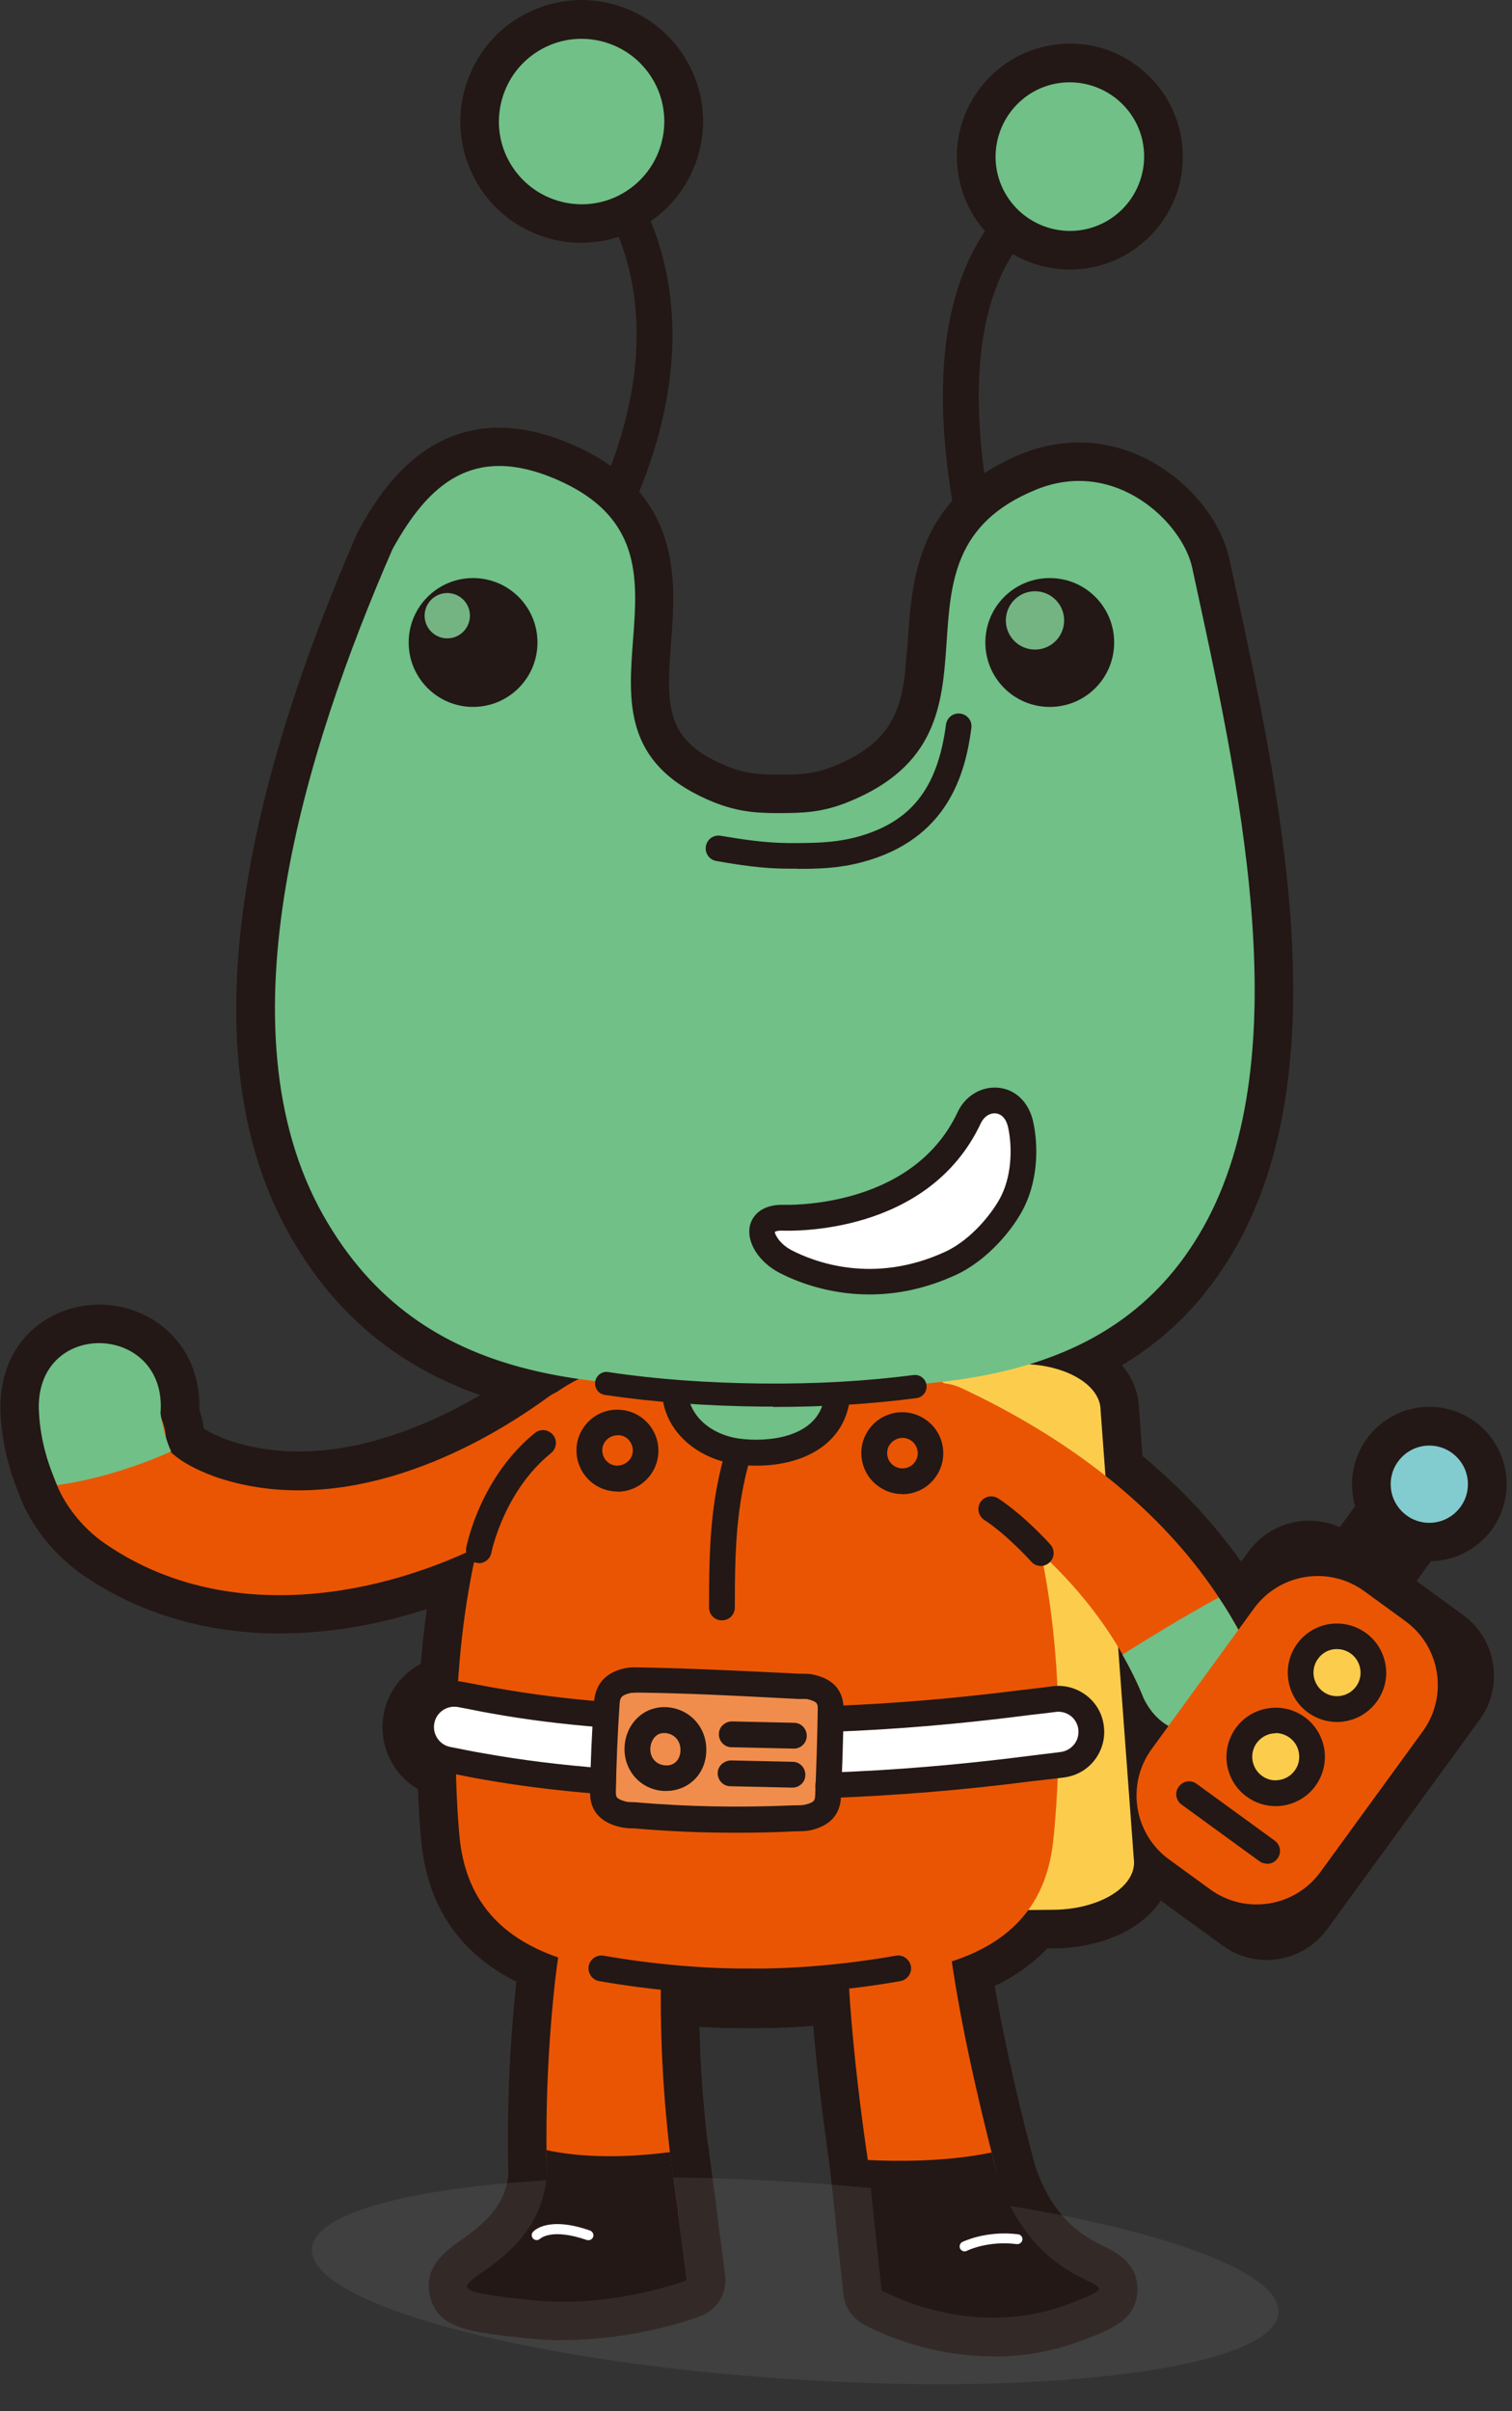 <svg width="202" height="322" viewBox="0 0 202 322" fill="none" xmlns="http://www.w3.org/2000/svg">
<rect x="0" y="0" width="202" height="322" fill="#333333" stroke="none"/>
<path d="M74.963 260.813C65.99 260.813 59.202 255.998 59.123 249.577C59.123 249.235 59.149 248.893 59.202 248.577L70.595 188.478C70.753 186.215 71.99 182.637 77.568 179.979C80.699 178.48 84.62 177.611 88.304 177.585L136.088 177.032C136.088 177.032 136.246 177.032 136.325 177.032C140.035 177.032 143.588 177.901 146.35 179.453C149.955 181.479 152.06 184.61 152.166 188.084L156.639 248.341C156.639 248.341 156.639 248.551 156.639 248.683C156.665 252.209 154.613 255.471 150.981 257.603C148.192 259.261 144.561 260.181 140.772 260.208L75.147 260.839C75.147 260.839 74.989 260.839 74.91 260.839L74.963 260.813ZM69.595 249.156C70.332 249.683 72.174 250.525 74.963 250.525C75.016 250.525 75.042 250.525 75.095 250.525L140.719 249.893C143.798 249.867 145.719 248.867 146.324 248.314L141.93 188.82C141.377 188.321 139.456 187.294 136.351 187.294C136.299 187.294 136.273 187.294 136.22 187.294L88.435 187.847C84.909 187.873 81.831 189.136 80.805 189.952C80.805 189.952 80.805 189.978 80.805 190.005L69.595 249.13V249.156Z" fill="#231815"/>
<path d="M81.91 310.281C80.042 310.281 78.147 309.913 76.411 309.176C71.832 307.229 68.859 303.045 68.228 297.704C68.228 297.598 68.228 297.519 68.228 297.414C67.57 286.626 67.806 276.206 68.885 265.602C69.227 262.339 69.727 258.813 70.438 254.892C71.596 248.498 77.753 244.209 84.147 245.393C90.146 246.472 94.383 252.051 93.777 258.129C92.935 269.075 93.567 281.205 95.646 294.178C95.646 294.23 95.646 294.283 95.646 294.336C96.33 299.677 94.435 304.44 90.488 307.44C88.015 309.308 84.963 310.281 81.884 310.281H81.91ZM78.49 296.625C78.7 298.204 79.358 299.23 80.463 299.704C81.673 300.23 83.252 300.019 84.278 299.23C85.252 298.493 85.647 297.309 85.463 295.704C83.278 281.942 82.621 268.996 83.515 257.261C83.515 257.208 83.515 257.155 83.515 257.129C83.594 256.366 83.068 255.655 82.305 255.498C81.779 255.419 81.41 255.577 81.174 255.734C80.937 255.892 80.647 256.182 80.542 256.708C79.884 260.392 79.41 263.628 79.095 266.628C78.069 276.627 77.858 286.415 78.463 296.599L78.49 296.625Z" fill="#231815"/>
<path d="M37.494 218.159C27.679 218.159 18.549 215.528 10.997 210.292C4.945 206.108 -0.45 197.688 1.998 189.162C1.998 189.11 1.998 189.083 2.024 189.031C4.524 181.084 11.865 178.611 17.838 180.242C22.469 181.531 26.521 185.347 27.232 190.794C27.89 191.215 28.942 191.767 30.521 192.346C46.545 197.767 63.675 187.136 70.306 182.295C70.359 182.268 70.385 182.242 70.438 182.216C75.516 178.742 81.884 179.716 85.594 184.558C89.304 189.399 88.594 195.819 83.91 199.819C83.884 199.845 83.831 199.872 83.805 199.924C78.279 204.371 72.49 208.108 66.543 211.002C56.781 215.765 46.835 218.133 37.494 218.133V218.159ZM11.891 192.057C10.997 195.399 13.707 199.635 16.864 201.845C28.495 209.923 45.361 209.897 61.991 201.793C67.201 199.24 72.332 195.925 77.253 191.978C77.621 191.662 77.805 191.399 77.411 190.846C76.99 190.294 76.648 190.452 76.305 190.688C59.544 202.898 41.625 207.055 27.127 202.082C27.074 202.082 27.047 202.056 26.995 202.029C25.179 201.345 23.601 200.635 22.232 199.819C21.653 199.872 21.048 199.819 20.469 199.635C17.943 198.924 16.417 196.425 16.812 193.899C16.628 193.109 16.628 192.267 16.812 191.478C16.443 190.688 15.68 190.346 15.128 190.188C14.233 189.952 12.628 189.873 11.918 192.057H11.891Z" fill="#231815"/>
<path d="M126.143 311.754C124.801 311.754 123.459 311.57 122.196 311.175C117.433 309.754 114.012 305.939 112.776 300.729C112.776 300.65 112.749 300.571 112.723 300.492C111.434 293.572 110.407 286.704 109.486 278.863C108.487 270.127 108.013 263.286 107.96 256.602C107.908 250.103 113.17 244.761 119.67 244.708H119.775C125.827 244.708 130.984 249.419 131.51 255.444C132.642 266.048 135.194 277.1 137.036 284.468C137.957 288.099 138.825 291.335 139.615 294.098C139.615 294.177 139.667 294.256 139.667 294.335C140.904 299.545 139.562 304.492 135.957 307.886C133.326 310.386 129.747 311.728 126.143 311.728V311.754ZM122.827 298.492C123.222 300.018 123.985 300.992 125.143 301.334C126.406 301.703 127.932 301.334 128.879 300.44C129.747 299.624 130.011 298.413 129.668 296.861C128.853 293.993 127.958 290.677 127.037 286.967C125.116 279.284 122.459 267.759 121.248 256.444C121.169 255.602 120.512 254.997 119.748 254.997C118.906 254.997 118.249 255.681 118.249 256.497C118.301 262.786 118.749 269.311 119.696 277.652C120.591 285.204 121.59 291.809 122.827 298.466V298.492Z" fill="#231815"/>
<path d="M159.771 236.604C154.613 236.604 150.272 233.289 148.193 229.079C148.14 228.974 148.088 228.842 148.035 228.737C143.562 217.712 134.3 208.186 120.485 200.424C115.065 197.319 113.197 191.135 115.959 185.689C118.722 180.242 124.853 178.111 130.484 180.637C147.272 188.478 159.797 198.845 167.77 211.502C169.085 213.528 170.27 215.712 171.269 217.58C171.296 217.633 171.348 217.712 171.375 217.764C174.138 223.5 173.032 231.552 165.533 235.21C163.56 236.183 161.612 236.604 159.771 236.604ZM157.508 224.658C158.56 226.632 159.981 226.474 161.034 225.948C161.902 225.527 163.165 224.5 162.165 222.316C161.27 220.659 160.244 218.738 159.139 217.027C152.192 206.029 141.141 196.951 126.248 189.978C125.853 189.793 125.485 189.688 125.169 190.32C124.853 190.951 125.143 191.162 125.59 191.425C141.378 200.266 152.114 211.449 157.508 224.632V224.658Z" fill="#231815"/>
<path d="M102.513 270.075C101.934 270.075 101.356 270.075 100.803 270.075H100.671C93.251 270.075 83.963 269.022 76.358 267.312C76.305 267.312 76.279 267.312 76.227 267.286C64.017 264.207 57.281 256.944 56.255 245.709C55.965 242.604 55.781 238.289 55.781 235.605C55.676 225.079 56.518 216.028 58.386 207.134C59.57 201.529 61.202 196.503 62.228 193.925C65.754 185.057 71.569 179.979 81.673 176.979C84.41 176.163 88.778 175.269 91.804 175.085L93.067 175.006C96.014 174.848 98.803 174.69 101.724 174.716C104.618 174.716 107.408 174.953 110.381 175.19L111.644 175.295C114.696 175.532 119.038 176.506 121.748 177.374C131.8 180.558 137.51 185.741 140.878 194.688C141.851 197.293 143.377 202.345 144.456 207.976C146.167 216.922 146.824 225.974 146.535 236.499C146.456 239.183 146.193 243.499 145.851 246.577C144.588 257.813 137.746 264.944 125.458 267.785C125.406 267.785 125.379 267.785 125.327 267.812C118.222 269.259 109.67 270.127 102.54 270.127L102.513 270.075ZM100.856 259.76C100.856 259.76 100.935 259.76 100.961 259.76C107.671 259.892 116.17 259.102 123.169 257.681C131.116 255.813 134.826 252.155 135.589 245.393C135.852 242.972 136.115 238.999 136.194 236.157C136.457 226.421 135.878 218.054 134.299 209.87C133.405 205.187 132.089 200.661 131.194 198.266C128.932 192.241 125.748 189.425 118.617 187.162C116.538 186.504 112.986 185.689 110.854 185.531L109.565 185.426C106.776 185.215 104.145 185.005 101.592 185.005C99.014 184.978 96.409 185.136 93.62 185.294L92.33 185.373C90.225 185.478 86.647 186.241 84.541 186.847C77.358 188.978 74.121 191.714 71.753 197.714C70.806 200.108 69.412 204.608 68.438 209.265C66.728 217.422 65.965 225.764 66.043 235.526C66.043 238.341 66.254 242.314 66.491 244.762C67.122 251.524 70.754 255.287 78.674 257.287C85.568 258.839 93.988 259.786 100.671 259.786C100.724 259.786 100.803 259.786 100.856 259.786V259.76Z" fill="#231815"/>
<path d="M101.882 243.815H101.04C89.094 243.683 76.227 243.262 63.386 240.947C62.728 240.815 61.886 240.657 61.018 240.499L60.65 240.42C60.044 240.315 59.465 240.184 58.965 240.105C53.755 239.157 50.308 234.158 51.256 228.948C52.203 223.764 57.203 220.317 62.386 221.238C63.044 221.343 63.781 221.501 64.544 221.659C65.412 221.817 66.175 221.975 66.78 222.08C78.227 224.159 90.12 224.527 101.224 224.633C101.645 224.633 102.04 224.633 102.487 224.633C113.591 224.527 124.459 223.791 135.668 222.343C136.194 222.264 136.826 222.212 137.51 222.133C138.352 222.028 139.246 221.922 139.957 221.843C142.483 221.475 145.009 222.107 147.061 223.659C149.114 225.185 150.456 227.448 150.798 229.974C151.166 232.5 150.508 235.026 148.982 237.079C147.456 239.131 145.219 240.447 142.667 240.815C141.825 240.947 140.72 241.052 139.694 241.183C139.115 241.262 138.536 241.315 138.089 241.368C126.116 242.894 114.539 243.71 102.645 243.815H101.829H101.882Z" fill="#231815"/>
<path d="M95.882 233.604C95.882 233.604 95.724 233.604 95.645 233.604C92.882 233.499 90.698 231.236 90.698 228.447C90.698 225.658 93.014 223.29 95.856 223.29C95.935 223.29 96.014 223.29 96.066 223.29C98.829 223.395 101.013 225.658 101.013 228.447C101.013 231.236 98.698 233.604 95.856 233.604H95.882Z" fill="#231815"/>
<path d="M98.355 248.183C93.645 248.183 89.067 247.972 84.488 247.578H84.173C83.357 247.499 82.594 247.446 81.831 247.262C75.91 245.683 75.358 241.131 75.384 239.236C75.437 235.605 75.621 231.053 75.91 227.106C76.042 225.185 76.989 220.607 82.936 219.37C83.804 219.186 84.646 219.186 85.488 219.212H85.699C91.988 219.317 98.303 219.633 104.381 219.949L107.197 220.081C107.828 220.081 108.67 220.081 109.538 220.317C115.538 221.791 116.143 226.448 116.143 228.369C116.09 232.316 115.932 236.921 115.801 240.105C115.722 241.999 114.906 246.525 108.96 247.788C108.196 247.946 107.46 247.972 106.618 247.999H106.302C103.618 248.13 100.987 248.183 98.382 248.183H98.355ZM85.725 237.368C92.172 237.921 98.671 238.026 105.539 237.737C105.618 235.5 105.723 232.869 105.749 230.343L103.802 230.237C97.724 229.922 91.961 229.632 86.041 229.527C85.883 232.106 85.751 234.868 85.699 237.342L85.725 237.368Z" fill="#231815"/>
<path d="M101.855 236.789C100.092 236.789 98.329 236.789 96.566 236.736C94.988 236.684 93.514 236.026 92.409 234.895C91.33 233.737 90.751 232.237 90.778 230.658C90.856 227.527 93.409 224.974 96.593 224.896C96.698 224.896 96.777 224.896 96.882 224.896C99.592 224.974 102.434 224.948 104.96 224.948H107.197C110.486 224.948 113.144 227.579 113.144 230.842C113.144 232.421 112.538 233.921 111.407 235.052C110.302 236.184 108.802 236.789 107.223 236.815H104.987C103.934 236.815 102.882 236.815 101.829 236.815L101.855 236.789Z" fill="#231815"/>
<path d="M101.514 240.156C99.803 240.156 98.145 240.156 96.488 240.156C94.909 240.156 93.436 239.498 92.33 238.367C91.225 237.236 90.62 235.736 90.62 234.157C90.646 230.92 93.304 228.289 96.54 228.289C96.593 228.289 96.646 228.289 96.698 228.289C99.593 228.315 102.592 228.315 107.013 228.289C110.302 228.289 112.96 230.947 112.986 234.183C112.986 237.446 110.355 240.13 107.092 240.156C105.092 240.156 103.25 240.156 101.487 240.156H101.514Z" fill="#231815"/>
<path d="M102.961 243.472C100.751 243.472 98.567 243.472 96.356 243.446C94.778 243.446 93.278 242.788 92.172 241.656C91.067 240.525 90.462 239.025 90.489 237.446C90.515 234.157 93.251 231.552 96.567 231.578C100.014 231.605 103.435 231.605 106.882 231.578C110.171 231.578 112.828 234.236 112.828 237.499C112.828 240.762 110.197 243.419 106.934 243.446H102.961V243.472Z" fill="#231815"/>
<path d="M88.488 243.787C88.33 243.787 88.172 243.787 88.014 243.787C82.41 243.551 78.147 238.92 78.331 233.262C78.437 230.394 79.673 227.71 81.726 225.868C83.725 224.079 86.331 223.211 89.041 223.447C94.487 223.895 98.619 228.605 98.408 234.131C98.303 236.893 97.171 239.419 95.224 241.209C93.409 242.866 91.014 243.787 88.488 243.787Z" fill="#231815"/>
<path d="M101.092 199.187C100.066 199.187 99.013 199.108 97.935 198.977C93.383 198.371 89.304 195.924 87.015 192.372C84.989 189.214 84.489 185.452 85.62 181.768C88.199 173.348 96.935 170.532 104.224 172.137C108.986 173.19 112.959 175.769 115.17 179.242C116.959 182.084 117.485 185.346 116.722 188.688C115.222 195.135 108.986 199.161 101.092 199.161V199.187ZM100.145 182.005C98.461 182.005 96.198 182.452 95.488 184.768C95.251 185.557 95.303 186.188 95.698 186.767C96.33 187.767 97.751 188.53 99.277 188.714C102.04 189.083 106.171 188.557 106.697 186.32C106.855 185.662 106.776 185.215 106.486 184.715C105.776 183.61 104.039 182.61 102.066 182.163C101.987 182.163 101.198 181.978 100.198 181.978L100.145 182.005Z" fill="#231815"/>
<path d="M101.066 200.293C99.987 200.293 98.882 200.214 97.776 200.083C92.882 199.451 88.514 196.794 86.067 192.978C83.857 189.558 83.331 185.453 84.567 181.453C87.356 172.402 96.698 169.376 104.46 171.06C109.512 172.165 113.748 174.928 116.117 178.664C118.037 181.716 118.643 185.374 117.801 188.952C116.169 195.952 109.749 200.293 101.092 200.293H101.066ZM100.197 183.111C98.803 183.111 97.066 183.453 96.54 185.111C96.329 185.769 96.513 186.032 96.619 186.19C97.013 186.795 98.013 187.479 99.408 187.663C101.776 187.979 105.276 187.532 105.591 186.111C105.697 185.663 105.591 185.505 105.512 185.348C105.091 184.663 103.723 183.716 101.776 183.295C101.25 183.19 100.723 183.111 100.171 183.111H100.197Z" fill="#231815"/>
<path d="M96.435 219.843C93.593 219.843 91.278 217.528 91.278 214.686C91.278 206.503 91.462 200.108 93.698 192.504C94.514 189.767 97.356 188.215 100.093 189.031C102.829 189.846 104.382 192.688 103.566 195.425C101.698 201.74 101.566 207.16 101.566 214.686C101.566 217.528 99.251 219.843 96.409 219.843H96.435Z" fill="#231815"/>
<path d="M96.435 220.949C92.988 220.949 90.173 218.133 90.173 214.686C90.173 206.661 90.357 199.925 92.646 192.189C93.12 190.584 94.199 189.242 95.672 188.452C97.146 187.663 98.856 187.479 100.461 187.979C102.014 188.426 103.356 189.505 104.145 190.978C104.934 192.452 105.119 194.136 104.645 195.741C102.829 201.898 102.698 207.24 102.698 214.686C102.698 218.133 99.882 220.949 96.435 220.949Z" fill="#231815"/>
<path d="M108.223 190.504C106.513 190.504 104.803 190.504 103.145 190.504H102.119H99.882C78.963 190.399 52.94 190.267 38.625 164.796C26.785 143.746 29.837 112.302 47.677 71.306C47.73 71.148 47.809 71.016 47.888 70.885C50.519 66.148 58.465 51.729 76.174 59.255C91.199 65.649 90.304 77.358 89.646 85.91C88.989 94.514 89.015 98.777 96.567 102.092C99.198 103.25 100.987 103.434 103.803 103.46C106.829 103.46 108.697 103.408 111.381 102.329C120.38 98.698 120.748 93.383 121.301 85.305C121.854 77.279 122.59 66.28 136.457 60.623C142.088 58.334 148.114 58.623 153.455 61.438C158.902 64.307 163.139 69.517 164.244 74.7L164.77 77.095C171.059 106.065 178.874 142.114 165.191 166.427C152.534 188.899 128.721 190.478 108.197 190.478L108.223 190.504ZM102.171 180.163H103.198C123.985 180.294 145.509 180.452 156.245 161.375C168.007 140.483 160.35 105.092 154.745 79.279L154.219 76.884C153.877 75.279 151.929 72.253 148.693 70.543C146.009 69.122 143.22 68.99 140.378 70.148C132.826 73.227 132.168 77.7 131.616 85.989C131.037 94.356 130.274 105.802 115.275 111.854C111.065 113.565 107.829 113.723 104.092 113.723H103.829C99.935 113.723 96.698 113.354 92.488 111.512C77.885 105.118 78.779 93.54 79.411 85.094C80.069 76.384 80.042 72.043 72.175 68.701C65.307 65.78 61.597 67.464 57.045 75.621C40.651 113.38 37.468 141.667 47.624 159.718C59.018 179.952 79.805 180.058 99.935 180.163H102.171Z" fill="#231815"/>
<path d="M105.855 118.67H104.618C100.881 118.67 97.461 118.117 94.277 117.591C90.856 117.012 88.567 113.775 89.146 110.355C89.435 108.697 90.33 107.25 91.698 106.276C93.066 105.303 94.724 104.934 96.382 105.224C99.013 105.671 101.855 106.118 104.644 106.118H104.855C107.486 106.118 109.986 106.145 112.459 105.487C119.379 103.645 120.248 99.619 121.09 87.594C121.221 85.936 122.011 84.357 123.274 83.278C124.537 82.2 126.195 81.673 127.852 81.805C129.457 81.91 130.983 82.673 132.062 83.936C133.167 85.199 133.694 86.804 133.562 88.489C132.773 99.54 131.773 113.302 115.643 117.591C112.012 118.564 108.802 118.643 105.855 118.643V118.67ZM94.619 115.38C94.619 115.38 94.619 115.38 94.645 115.38C94.645 115.38 94.645 115.38 94.619 115.38Z" fill="#231815"/>
<path d="M63.202 99.566C55.624 99.566 49.44 93.409 49.44 85.804C49.44 78.2 55.598 72.043 63.202 72.043C70.807 72.043 76.964 78.2 76.964 85.804C76.964 93.409 70.807 99.566 63.202 99.566ZM63.202 82.357C61.308 82.357 59.755 83.91 59.755 85.804C59.755 87.699 61.308 89.251 63.202 89.251C65.097 89.251 66.649 87.699 66.649 85.804C66.649 83.91 65.097 82.357 63.202 82.357Z" fill="#231815"/>
<path d="M140.246 99.566C132.668 99.566 126.484 93.409 126.484 85.804C126.484 78.2 132.642 72.043 140.246 72.043C147.851 72.043 154.008 78.2 154.008 85.804C154.008 93.409 147.851 99.566 140.246 99.566ZM140.246 82.357C138.352 82.357 136.799 83.91 136.799 85.804C136.799 87.699 138.352 89.251 140.246 89.251C142.141 89.251 143.693 87.699 143.693 85.804C143.693 83.91 142.141 82.357 140.246 82.357Z" fill="#231815"/>
<path d="M116.143 176.322C109.855 176.322 104.987 174.296 102.592 173.059C98.303 170.822 95.935 166.612 96.856 162.823C97.487 160.244 99.803 157.482 104.408 157.482C104.513 157.482 104.592 157.482 104.671 157.482C105.355 157.482 119.643 158.008 124.8 147.088C126.458 143.562 130.063 141.457 133.773 141.878C137.483 142.273 140.43 145.062 141.325 148.983C142.141 152.535 142.193 157.955 139.93 162.613C138.588 165.376 134.826 170.743 129.142 173.375C124.432 175.559 120.011 176.322 116.117 176.322H116.143ZM131.326 156.14C127.247 161.56 121.722 164.455 116.722 166.007C119.169 165.928 121.88 165.349 124.827 164.007C127.458 162.797 129.879 159.771 130.668 158.113C130.958 157.508 131.168 156.824 131.3 156.14H131.326Z" fill="#231815"/>
<path d="M103.25 193.004C102.671 193.004 102.118 193.004 101.539 193.004C93.882 192.925 86.646 192.372 80.015 191.373C78.252 191.109 76.674 190.162 75.621 188.715C74.569 187.268 74.121 185.505 74.384 183.742C74.647 181.952 75.595 180.4 77.042 179.347C78.489 178.295 80.252 177.848 82.015 178.137C88.014 179.032 94.619 179.532 101.645 179.611C108.67 179.69 115.275 179.321 121.3 178.506C124.984 178.032 128.352 180.637 128.826 184.268C129.063 186.031 128.589 187.794 127.51 189.215C126.432 190.636 124.853 191.557 123.063 191.767C116.932 192.583 110.249 192.978 103.25 192.978V193.004Z" fill="#231815"/>
<path d="M120.538 204.082C118.748 204.082 116.985 203.609 115.459 202.688C113.17 201.319 111.512 199.162 110.854 196.557C110.197 193.978 110.565 191.268 111.933 188.979C113.301 186.663 115.459 185.032 118.064 184.374C120.643 183.716 123.353 184.084 125.642 185.453C130.405 188.268 131.984 194.399 129.168 199.162C127.379 202.188 124.064 204.082 120.538 204.082Z" fill="#231815"/>
<path d="M82.489 203.713H82.436C79.726 203.713 77.2 202.634 75.332 200.713C73.463 198.792 72.437 196.292 72.463 193.609C72.516 188.135 77.016 183.688 82.515 183.688C85.225 183.688 87.725 184.794 89.62 186.688C91.514 188.583 92.514 191.109 92.488 193.793C92.488 196.477 91.409 198.976 89.488 200.845C87.594 202.687 85.12 203.713 82.489 203.713ZM82.489 194.003C82.673 194.003 82.778 193.845 82.778 193.714C82.778 193.635 82.752 193.556 82.699 193.503C82.647 193.451 82.568 193.424 82.489 193.424V194.003ZM82.305 193.477C82.252 193.53 82.226 193.609 82.226 193.687C82.226 193.74 82.226 193.819 82.305 193.898C82.305 193.898 82.331 193.924 82.357 193.951V193.477H82.305Z" fill="#231815"/>
<path d="M99.198 270.864C93.146 270.864 85.937 270.207 79.253 269.023C77.595 268.733 76.174 267.812 75.201 266.444C74.227 265.076 73.859 263.418 74.148 261.76C74.727 258.445 77.937 256.156 81.279 256.655C87.647 257.761 94.462 258.366 100.067 258.313C105.803 258.392 112.592 257.787 118.88 256.682C122.275 256.103 125.538 258.392 126.117 261.76C126.722 265.155 124.432 268.417 121.038 269.023C114.407 270.18 107.119 270.864 101.04 270.864H100.146C99.83 270.864 99.488 270.864 99.172 270.864H99.198Z" fill="#231815"/>
<path d="M159.665 236.552C159.376 236.552 159.086 236.552 158.797 236.525C154.192 236.21 150.324 233.473 148.193 229.052C148.14 228.947 148.088 228.842 148.061 228.737C147.377 227.026 146.535 225.316 145.509 223.527C144.141 221.132 144.904 218.106 147.219 216.633C150.561 214.501 155.561 211.423 160.402 208.818C162.77 207.528 165.691 208.291 167.164 210.528L167.375 210.844C167.533 211.054 167.664 211.265 167.796 211.502C169.138 213.58 170.322 215.738 171.296 217.606C171.322 217.659 171.348 217.711 171.375 217.764C173.532 222.185 173.295 226.921 170.743 230.736C168.296 234.368 164.033 236.604 159.692 236.604L159.665 236.552ZM157.508 224.684C158.192 226.026 158.981 226.237 159.507 226.263C160.481 226.342 161.612 225.79 162.165 224.948C162.481 224.5 162.797 223.737 162.139 222.343C161.797 221.685 161.402 220.974 161.007 220.264C159.507 221.132 158.06 222 156.692 222.842C156.981 223.448 157.244 224.079 157.481 224.684H157.508Z" fill="#231815"/>
<path d="M7.654 203.502C5.655 203.502 3.813 202.345 2.971 200.476C1.129 196.398 0.208 192.53 0.05 188.241C-0.029 182.741 2.392 178.268 6.707 175.9C11.023 173.506 16.522 173.716 20.679 176.4C24.679 179.005 26.837 183.373 26.626 188.478C26.863 189.793 27.179 190.872 27.573 191.714C28.126 192.977 28.179 194.398 27.679 195.661C27.179 196.951 26.205 197.977 24.942 198.529C19.416 200.976 13.864 202.608 8.417 203.423C8.154 203.45 7.918 203.476 7.654 203.476V203.502ZM13.233 184.531C12.68 184.531 12.128 184.662 11.68 184.899C11.338 185.083 10.312 185.662 10.338 187.978C10.391 189.478 10.601 190.951 10.996 192.451C12.654 192.056 14.522 191.53 16.575 190.793C16.496 190.399 16.417 190.004 16.364 189.609C16.285 189.188 16.285 188.767 16.311 188.346C16.496 185.978 15.443 185.268 15.075 185.057C14.548 184.715 13.891 184.531 13.233 184.531Z" fill="#231815"/>
<path d="M126.116 311.755C124.774 311.755 123.406 311.571 122.117 311.176C117.38 309.755 113.96 305.94 112.749 300.73C112.749 300.651 112.723 300.572 112.697 300.466C111.986 296.493 111.381 292.809 110.855 289.257C110.618 287.731 111.091 286.178 112.144 285.021C113.197 283.863 114.696 283.231 116.249 283.337C119.459 283.521 125.722 283.626 131.431 282.442C134.142 281.889 136.799 283.547 137.483 286.205C138.246 289.231 138.957 291.836 139.615 294.125C139.615 294.178 139.641 294.257 139.667 294.309C140.93 299.493 139.615 304.44 136.01 307.834C133.352 310.36 129.747 311.728 126.142 311.728L126.116 311.755ZM122.827 298.519C123.195 300.045 123.932 300.966 125.09 301.308C126.353 301.703 127.932 301.308 128.905 300.387C129.774 299.545 130.037 298.414 129.668 296.862C129.353 295.73 129.011 294.546 128.669 293.283C126.327 293.546 124.064 293.678 121.985 293.704C122.248 295.256 122.511 296.835 122.801 298.493L122.827 298.519Z" fill="#231815"/>
<path d="M81.91 310.282C80.016 310.282 78.095 309.914 76.332 309.15C71.779 307.177 68.806 302.993 68.227 297.652C68.227 297.546 68.227 297.467 68.227 297.362C68.043 293.968 67.912 290.547 67.885 287.179C67.885 285.6 68.569 284.127 69.78 283.127C70.99 282.127 72.595 281.759 74.121 282.074C76.884 282.68 81.673 283.206 88.857 282.285C90.225 282.101 91.593 282.495 92.672 283.337C93.751 284.179 94.461 285.416 94.619 286.784C94.935 289.468 95.277 291.889 95.645 294.205C95.645 294.257 95.645 294.31 95.645 294.363C96.329 299.678 94.435 304.44 90.462 307.44C87.988 309.282 84.936 310.256 81.884 310.256L81.91 310.282ZM78.489 296.652C78.7 298.231 79.331 299.23 80.436 299.704C81.647 300.23 83.252 300.046 84.305 299.23C85.278 298.494 85.673 297.362 85.462 295.757C85.331 294.862 85.173 293.941 85.041 292.994C82.673 293.126 80.436 293.126 78.305 292.994C78.358 294.205 78.41 295.415 78.463 296.625L78.489 296.652Z" fill="#231815"/>
<path d="M132.747 314.702C122.932 314.702 115.617 310.571 115.222 310.334C113.801 309.518 112.854 308.045 112.67 306.413L110.828 289.02C110.644 287.284 111.354 285.547 112.723 284.442C114.091 283.337 115.933 283.021 117.59 283.6L125.59 286.336C126.537 285.705 127.747 284.837 128.958 283.705C130.3 282.468 132.22 282.047 133.957 282.574C135.694 283.126 137.036 284.547 137.457 286.336C139.772 296.204 144.824 298.677 147.535 300.019C149.034 300.756 152.113 302.256 151.955 305.966C151.771 309.834 148.561 311.071 144.509 312.597C140.378 314.149 136.378 314.728 132.72 314.728L132.747 314.702ZM122.59 302.414C125.3 303.466 130.142 304.887 135.668 304.203C133.615 302.203 131.563 299.519 129.879 295.809C129.168 296.23 128.668 296.493 128.537 296.546C127.3 297.177 125.853 297.283 124.563 296.835L121.932 295.941L122.616 302.414H122.59Z" fill="#231815"/>
<path d="M75.253 312.543C73.779 312.543 72.253 312.465 70.701 312.307C62.623 311.465 58.57 311.044 57.465 306.728C56.439 302.808 59.57 300.597 61.465 299.255C65.359 296.493 68.543 293.703 67.911 287.678C67.675 285.52 68.832 283.468 70.753 282.52C72.7 281.573 75.016 281.941 76.595 283.415C78.2 284.967 79.463 286.362 80.463 287.651L86.488 283.257C87.962 282.178 89.883 281.968 91.567 282.678C93.225 283.389 94.409 284.941 94.645 286.73L96.882 303.86C97.198 306.228 95.829 308.491 93.593 309.333C93.198 309.491 85.041 312.517 75.253 312.517V312.543ZM73.595 302.202C78.41 302.439 82.989 301.624 86.067 300.861L85.515 296.703L81.752 299.44C80.173 300.571 78.121 300.755 76.384 299.861C76.095 299.729 75.832 299.545 75.595 299.361C74.99 300.413 74.305 301.36 73.595 302.202Z" fill="#231815"/>
<path d="M128.879 305.808C126.669 305.808 124.669 304.571 123.696 302.598C122.248 299.73 123.406 296.23 126.274 294.809C126.722 294.572 130.932 292.546 136.694 293.283C139.878 293.678 142.115 296.598 141.746 299.756C141.536 301.308 140.746 302.729 139.51 303.65C138.273 304.598 136.72 304.992 135.194 304.782C133.168 304.519 131.589 305.15 131.432 305.229C130.642 305.597 129.8 305.808 128.932 305.808H128.879ZM132.063 296.835C131.774 297.335 131.589 297.914 131.511 298.493C131.326 299.914 131.853 301.282 132.8 302.229C133.51 300.966 133.616 299.388 132.931 298.019C132.721 297.572 132.431 297.177 132.089 296.862L132.063 296.835ZM127.011 295.914C127.011 295.914 126.906 295.967 126.853 295.993C126.879 295.993 126.932 295.941 127.011 295.914ZM136.378 294.572C136.378 294.572 136.457 294.572 136.51 294.572C136.457 294.572 136.431 294.572 136.378 294.572Z" fill="#231815"/>
<path d="M78.595 304.334C77.911 304.334 77.253 304.228 76.622 303.992C75.622 303.65 74.964 303.544 74.622 303.518C72.464 304.807 69.649 304.571 67.728 302.755C65.412 300.597 65.228 297.045 67.307 294.677C68.307 293.545 72.175 290.098 80.516 293.019C81.963 293.519 83.147 294.572 83.831 295.966C84.515 297.361 84.594 298.94 84.094 300.413C83.279 302.755 81.095 304.307 78.595 304.307V304.334ZM75.937 302.466C75.937 302.466 75.859 302.544 75.806 302.597C75.78 302.623 75.727 302.676 75.701 302.702C75.779 302.623 75.858 302.544 75.911 302.466H75.937ZM75.148 295.65C74.806 296.071 74.543 296.545 74.359 297.071C73.964 298.177 74.043 299.413 74.569 300.492C74.727 300.808 74.911 301.124 75.148 301.387C76.543 299.703 76.516 297.308 75.148 295.65ZM68.78 295.098C68.78 295.098 68.596 295.256 68.517 295.335C68.517 295.335 68.675 295.177 68.78 295.098ZM79.963 294.23C79.963 294.23 80.042 294.23 80.069 294.256C80.042 294.256 79.99 294.256 79.963 294.23Z" fill="#231815"/>
<path d="M139.062 213.212C137.404 213.212 135.826 212.502 134.721 211.265C133.957 210.397 131.431 207.818 129.221 206.371C127.932 205.529 127.037 204.213 126.721 202.687C126.406 201.161 126.721 199.608 127.563 198.319C128.432 197.003 129.747 196.135 131.274 195.819C132.8 195.504 134.352 195.819 135.642 196.661C139.404 199.135 142.772 202.792 143.404 203.503C145.535 205.897 145.351 209.581 142.957 211.712C141.878 212.66 140.509 213.186 139.089 213.186L139.062 213.212ZM136.194 203.95C136.194 203.95 136.089 204.029 136.063 204.055C135.747 204.345 135.484 204.634 135.273 204.976C135.615 204.687 135.905 204.371 136.168 204.003V203.95H136.194Z" fill="#231815"/>
<path d="M63.965 212.818C63.596 212.818 63.202 212.791 62.833 212.712C61.36 212.423 60.018 211.555 59.149 210.265C58.281 208.976 57.965 207.45 58.255 205.924C58.465 204.792 60.596 194.872 68.911 188.162C71.411 186.163 75.095 186.557 77.095 189.031C78.068 190.241 78.516 191.767 78.358 193.293C78.2 194.846 77.437 196.24 76.227 197.214C71.174 201.293 69.701 208.081 69.701 208.16C69.175 210.844 66.78 212.818 63.991 212.818H63.965ZM59.57 206.108C59.57 206.108 59.57 206.134 59.57 206.16C59.57 206.16 59.57 206.134 59.57 206.108Z" fill="#231815"/>
<path d="M181.163 216.791C180.11 216.791 179.058 216.475 178.137 215.817C175.847 214.133 175.321 210.923 177.005 208.634L187.136 194.688C188.82 192.399 192.03 191.872 194.319 193.556C196.608 195.24 197.135 198.451 195.451 200.74L185.32 214.686C184.32 216.08 182.741 216.817 181.163 216.817V216.791Z" fill="#231815"/>
<path d="M182.057 217.422C181.005 217.422 179.952 217.107 179.031 216.449L177.242 215.133C176.137 214.317 175.4 213.107 175.19 211.765C174.979 210.423 175.321 209.029 176.111 207.923L186.241 193.977C187.925 191.688 191.135 191.162 193.424 192.846L195.214 194.162C196.319 194.977 197.056 196.188 197.266 197.53C197.477 198.872 197.135 200.266 196.345 201.371L186.215 215.317C185.215 216.712 183.636 217.449 182.057 217.449V217.422Z" fill="#231815"/>
<path d="M190.925 208.528C188.82 208.528 186.688 207.897 184.873 206.555C180.268 203.213 179.242 196.74 182.61 192.135C184.241 189.899 186.636 188.451 189.346 188.004C192.083 187.583 194.793 188.241 197.029 189.846C199.266 191.477 200.713 193.872 201.161 196.582C201.582 199.292 200.924 202.029 199.319 204.266C197.293 207.028 194.161 208.502 190.951 208.502L190.925 208.528Z" fill="#231815"/>
<path d="M169.217 261.76C167.112 261.76 165.086 261.102 163.349 259.839L148.64 249.156C144.193 245.919 143.193 239.63 146.43 235.183L166.796 207.213C168.375 205.055 170.691 203.634 173.322 203.213C175.953 202.792 178.611 203.424 180.768 205.002L195.477 215.685C199.924 218.922 200.924 225.211 197.688 229.658L177.321 257.628C175.743 259.786 173.427 261.207 170.796 261.628C170.269 261.707 169.743 261.76 169.217 261.76ZM154.955 240.972L169.164 251.313L189.189 223.816L174.979 213.475L154.955 240.972Z" fill="#231815"/>
<path d="M178.61 233.395C176.558 233.395 174.505 232.763 172.742 231.474C168.269 228.211 167.296 221.949 170.532 217.475C172.111 215.318 174.426 213.897 177.058 213.476C179.689 213.055 182.347 213.686 184.504 215.265C186.662 216.844 188.083 219.159 188.504 221.791C188.925 224.422 188.293 227.08 186.715 229.237C184.767 231.921 181.689 233.342 178.61 233.342V233.395ZM178.373 223.212C178.373 223.212 178.321 223.343 178.321 223.422C178.321 223.501 178.4 223.58 178.426 223.606C178.479 223.633 178.558 223.659 178.637 223.659C178.715 223.659 178.794 223.58 178.821 223.554L178.347 223.212H178.373ZM178.61 223.106C178.61 223.106 178.426 223.159 178.373 223.212L178.847 223.554C178.847 223.554 178.9 223.238 178.794 223.159C178.742 223.133 178.689 223.106 178.61 223.106Z" fill="#231815"/>
<path d="M170.428 244.629C168.322 244.629 166.296 243.972 164.56 242.709C162.402 241.13 160.981 238.814 160.56 236.183C160.139 233.552 160.771 230.894 162.349 228.736C165.586 224.263 171.875 223.29 176.348 226.526C178.506 228.105 179.927 230.42 180.348 233.052C180.769 235.683 180.137 238.341 178.558 240.498C176.979 242.656 174.664 244.077 172.033 244.498C171.506 244.577 170.98 244.629 170.454 244.629H170.428ZM170.217 234.446C170.217 234.446 170.164 234.578 170.164 234.657C170.164 234.736 170.243 234.815 170.27 234.841C170.401 234.92 170.585 234.894 170.664 234.788C170.691 234.736 170.743 234.657 170.717 234.578C170.717 234.499 170.638 234.42 170.612 234.394C170.559 234.367 170.48 234.341 170.401 234.341C170.322 234.341 170.243 234.42 170.217 234.446Z" fill="#231815"/>
<path d="M169.269 253.445C167.954 253.445 166.664 253.024 165.585 252.261L155.165 244.683C152.376 242.657 151.771 238.736 153.771 235.947C155.797 233.158 159.718 232.526 162.507 234.553L172.927 242.157C175.716 244.183 176.321 248.104 174.321 250.893C173.137 252.498 171.243 253.472 169.243 253.472L169.269 253.445Z" fill="#231815"/>
<path d="M168.349 258.207C165.665 258.207 163.113 257.365 160.929 255.787L156.824 252.787C154.035 250.761 153.403 246.84 155.429 244.051C157.455 241.262 161.376 240.63 164.165 242.656L170.191 246.998C170.191 246.998 170.191 246.972 170.217 246.945L168.428 245.63L178.269 232.131C180.295 229.342 184.216 228.737 187.005 230.736C189.794 232.789 190.426 236.71 188.399 239.499L178.558 253.024C176.585 255.76 173.638 257.549 170.322 258.076C169.665 258.181 169.007 258.234 168.349 258.234V258.207Z" fill="#231815"/>
<path d="M59.755 90.409C55.229 90.409 51.571 86.725 51.571 82.226C51.571 77.726 55.255 74.043 59.755 74.043C64.254 74.043 67.938 77.726 67.938 82.226C67.938 86.725 64.254 90.409 59.755 90.409ZM59.755 80.121C58.597 80.121 57.65 81.068 57.65 82.226C57.65 83.384 58.597 84.331 59.755 84.331C60.913 84.331 61.86 83.384 61.86 82.226C61.86 81.068 60.913 80.121 59.755 80.121Z" fill="#231815"/>
<path d="M138.273 91.883C133.3 91.883 129.247 87.831 129.247 82.858C129.247 77.885 133.3 73.832 138.273 73.832C143.246 73.832 147.298 77.885 147.298 82.858C147.298 87.831 143.246 91.883 138.273 91.883ZM138.273 81.569C137.562 81.569 137.01 82.147 137.01 82.832C137.01 83.516 137.589 84.095 138.273 84.095C138.957 84.095 139.536 83.516 139.536 82.832C139.536 82.147 138.957 81.569 138.273 81.569Z" fill="#231815"/>
<path d="M142.904 35.994C139.483 35.994 136.194 34.836 133.483 32.679C130.352 30.153 128.379 26.574 127.931 22.548C127.484 18.549 128.642 14.602 131.168 11.47C133.694 8.339 137.273 6.366 141.298 5.918C145.298 5.471 149.245 6.629 152.376 9.155C155.507 11.681 157.481 15.259 157.928 19.285C158.376 23.285 157.218 27.232 154.692 30.363C152.166 33.494 148.587 35.468 144.561 35.915C144.009 35.968 143.43 36.02 142.877 36.02L142.904 35.994ZM142.93 16.128C142.746 16.128 142.588 16.128 142.404 16.154C141.141 16.286 139.983 16.917 139.193 17.917C138.404 18.917 138.036 20.154 138.167 21.443C138.299 22.733 138.93 23.864 139.93 24.653C140.93 25.443 142.167 25.811 143.456 25.68C144.719 25.548 145.877 24.916 146.666 23.916C147.456 22.917 147.824 21.68 147.692 20.39C147.561 19.128 146.929 17.97 145.93 17.18C145.061 16.496 144.035 16.128 142.956 16.128H142.93Z" fill="#231815"/>
<path d="M77.7 32.442C75.858 32.442 73.99 32.126 72.2 31.468C68.122 29.995 64.885 27.048 63.044 23.127C61.202 19.206 60.991 14.812 62.465 10.734C63.938 6.655 66.885 3.392 70.806 1.55C74.726 -0.292 79.121 -0.502 83.199 0.971C87.278 2.445 90.514 5.392 92.382 9.313C94.224 13.233 94.435 17.628 92.961 21.706C91.488 25.785 88.541 29.021 84.62 30.863C82.436 31.889 80.094 32.416 77.726 32.416L77.7 32.442ZM72.148 14.259C71.621 15.733 71.7 17.338 72.358 18.759C73.016 20.18 74.227 21.259 75.7 21.785C77.174 22.311 78.779 22.232 80.2 21.575C81.621 20.917 82.699 19.706 83.226 18.233C83.752 16.759 83.673 15.154 83.015 13.733C82.357 12.312 81.147 11.233 79.673 10.707C78.2 10.181 76.595 10.26 75.174 10.918C73.753 11.576 72.674 12.786 72.148 14.259Z" fill="#231815"/>
<path d="M79.963 73.675C79.542 73.675 79.095 73.569 78.726 73.333C77.621 72.648 77.253 71.175 77.963 70.07C78.121 69.833 92.672 45.678 79.621 25.811C78.91 24.706 79.2 23.233 80.305 22.522C81.41 21.812 82.884 22.101 83.594 23.206C89.725 32.521 91.383 44.046 88.383 56.492C86.147 65.781 82.173 72.28 82.015 72.57C81.568 73.306 80.779 73.701 79.989 73.701L79.963 73.675Z" fill="#231815"/>
<path d="M135.957 92.435C135.009 92.435 134.115 91.883 133.746 90.935C133.562 90.462 129.194 79.463 127.089 66.07C124.169 47.624 126.958 34.31 135.325 26.468C136.273 25.574 137.799 25.627 138.693 26.574C139.588 27.521 139.535 29.047 138.588 29.942C121.3 46.151 138.009 88.778 138.193 89.199C138.667 90.409 138.088 91.804 136.878 92.277C136.588 92.383 136.299 92.435 136.009 92.435H135.957Z" fill="#231815"/>
<g style="mix-blend-mode:multiply" opacity="0.19">
<path d="M170.803 308.872C171.283 301.622 142.767 293.83 107.11 291.468C71.454 289.106 42.159 293.068 41.679 300.319C41.198 307.569 69.714 315.361 105.371 317.723C141.028 320.085 170.323 316.123 170.803 308.872Z" fill="#797878"/>
</g>
<path d="M140.773 255.05L75.148 255.681C69.175 255.734 64.307 252.998 64.281 249.524L75.727 189.057C75.7 185.61 82.384 182.768 88.357 182.715L136.168 182.163C142.141 182.11 147.009 184.847 147.035 188.32L151.508 248.709C151.535 252.156 146.719 254.997 140.746 255.05H140.773Z" fill="#FCCD4D"/>
<path d="M73.358 297.099C72.727 286.706 72.938 276.47 73.99 266.129C74.332 262.708 74.858 259.261 75.49 255.814C76.148 252.209 79.595 249.815 83.226 250.446C86.594 251.051 88.909 254.104 88.673 257.446C88.436 260.577 88.278 263.734 88.278 266.944C88.278 276.259 89.067 285.811 90.567 294.994C92.093 307.019 74.753 309.151 73.358 297.099Z" fill="#EA5504"/>
<path d="M21.916 194.714C22.1 194.135 22.074 193.477 21.916 192.898C21.785 192.582 21.758 192.635 21.811 192.74C23.206 194.819 25.995 196.214 28.784 197.24C43.967 202.423 60.807 195.635 73.332 186.504C79.647 182.189 86.383 190.951 80.542 195.95C75.569 199.95 70.148 203.528 64.254 206.423C48.782 213.975 29.021 216.553 13.943 206.081C9.417 202.95 5.234 196.635 6.97 190.583C10.049 180.794 24.311 184.715 21.916 194.714Z" fill="#EA5504"/>
<path d="M117.775 299.571C116.46 292.388 115.433 285.467 114.591 278.258C113.776 271.127 113.171 263.943 113.092 256.549C113.065 252.866 116.012 249.866 119.696 249.84C123.196 249.813 126.064 252.497 126.38 255.892C127.432 265.759 129.616 275.942 132.037 285.704C132.853 288.993 133.747 292.388 134.668 295.545C137.484 307.281 120.565 311.307 117.802 299.545L117.775 299.571Z" fill="#EA5504"/>
<path d="M152.798 226.79C147.246 213.055 135.72 203.056 122.985 195.925C116.301 192.083 121.353 182.19 128.379 185.347C142.167 191.794 155.139 201.161 163.428 214.265C164.665 216.16 165.77 218.212 166.744 220.028C171.375 229.606 157.534 236.394 152.798 226.816V226.79Z" fill="#EA5504"/>
<path d="M100.855 264.917C108.118 265.075 117.117 264.18 124.274 262.733C134.299 260.418 139.693 254.997 140.693 245.972C141.009 243.209 141.272 239.051 141.351 236.315C141.667 225.026 140.798 216.37 139.378 208.923C138.404 203.792 136.983 199.029 136.036 196.477C133.141 188.767 128.537 184.925 120.169 182.268C117.801 181.531 113.828 180.61 111.249 180.426C107.933 180.189 104.802 179.9 101.671 179.873C98.54 179.847 95.409 180.057 92.067 180.242C89.462 180.373 85.489 181.215 83.12 181.926C74.727 184.425 70.043 188.162 66.99 195.819C65.99 198.345 64.491 203.081 63.412 208.212C61.833 215.633 60.807 224.29 60.912 235.578C60.912 238.315 61.123 242.472 61.386 245.235C62.228 254.26 67.517 259.786 77.489 262.286C84.647 263.891 93.593 264.943 100.855 264.917Z" fill="#EA5504"/>
<path d="M101.882 238.657C101.619 238.657 101.382 238.657 101.119 238.657C89.383 238.552 76.779 238.131 64.307 235.868C63.649 235.736 62.807 235.578 61.965 235.42C61.228 235.289 60.518 235.131 59.913 235.026C57.518 234.578 55.913 232.263 56.361 229.868C56.808 227.474 59.097 225.869 61.518 226.316C62.15 226.421 62.913 226.579 63.649 226.711C64.465 226.869 65.281 227.026 65.912 227.132C77.753 229.263 89.883 229.658 101.224 229.789C101.698 229.789 102.119 229.789 102.593 229.789C113.907 229.684 124.959 228.921 136.379 227.474C136.878 227.421 137.51 227.342 138.141 227.263C139.036 227.158 139.983 227.053 140.72 226.948C143.141 226.605 145.378 228.29 145.746 230.71C146.088 233.131 144.404 235.368 141.983 235.736C141.168 235.841 140.115 235.973 139.141 236.078C138.536 236.157 137.957 236.21 137.484 236.262C125.722 237.762 114.328 238.552 102.645 238.657C102.382 238.657 102.119 238.657 101.882 238.657Z" fill="white"/>
<path d="M108.276 225.316C107.855 225.211 107.092 225.237 106.671 225.211C99.619 224.869 92.672 224.474 85.62 224.369C85.199 224.369 84.436 224.316 83.989 224.422C82.305 224.764 81.2 225.474 81.068 227.448C80.805 231.105 80.621 235.631 80.568 239.315C80.542 241.209 81.647 241.867 83.199 242.288C83.647 242.42 84.515 242.42 84.962 242.473C92.067 243.078 98.961 243.183 106.065 242.867C106.513 242.867 107.381 242.867 107.855 242.762C109.433 242.42 110.539 241.762 110.617 239.894C110.775 236.289 110.907 231.895 110.96 228.316C110.96 226.395 109.881 225.711 108.276 225.316Z" fill="#F18D4C"/>
<path d="M111.697 187.53C112.986 181.978 108.145 178.268 103.119 177.189C98.119 176.084 92.251 177.742 90.541 183.294C88.831 188.846 93.278 193.188 98.567 193.872C103.856 194.556 110.355 193.082 111.67 187.53H111.697Z" fill="#70C087"/>
<path d="M101.066 195.74C100.171 195.74 99.25 195.688 98.382 195.556C94.803 195.082 91.646 193.188 89.909 190.504C88.409 188.188 88.067 185.505 88.909 182.768C90.988 176.032 97.934 174.269 103.487 175.479C107.355 176.321 110.538 178.374 112.249 181.058C113.538 183.11 113.907 185.452 113.354 187.899C112.065 193.451 106.618 195.74 101.066 195.74ZM100.197 178.558C96.777 178.558 93.33 180.058 92.198 183.768C91.672 185.505 91.856 187.189 92.803 188.636C93.988 190.504 96.251 191.793 98.829 192.135C102.434 192.609 108.881 192.083 110.038 187.11C110.407 185.583 110.17 184.163 109.381 182.899C108.17 181.005 105.723 179.479 102.776 178.847C101.96 178.663 101.092 178.558 100.224 178.558H100.197Z" fill="#231815"/>
<path d="M96.435 216.396C95.488 216.396 94.725 215.633 94.725 214.686C94.725 206.792 94.883 200.634 97.014 193.477C97.277 192.556 98.225 192.056 99.146 192.319C100.067 192.583 100.566 193.53 100.303 194.451C98.33 201.187 98.172 207.081 98.172 214.686C98.172 215.633 97.409 216.396 96.462 216.396H96.435Z" fill="#231815"/>
<path d="M102.145 185.32C123.643 185.451 148.325 185.978 160.745 163.927C173.848 140.667 165.27 103.513 159.271 75.805C157.982 69.806 149.035 61.07 138.431 65.385C116.302 74.384 136.958 97.54 113.355 107.091C109.802 108.538 107.171 108.591 103.856 108.591C100.54 108.591 97.988 108.302 94.567 106.802C71.964 96.908 97.33 73.832 74.201 63.964C63.123 59.254 57.203 64.727 52.44 73.332C40.783 100.066 29.127 137.299 43.152 162.243C56.466 185.899 80.674 185.188 102.172 185.32H102.145Z" fill="#70C087"/>
<path d="M63.202 94.409C67.954 94.409 71.806 90.557 71.806 85.805C71.806 81.052 67.954 77.2 63.202 77.2C58.45 77.2 54.598 81.052 54.598 85.805C54.598 90.557 58.45 94.409 63.202 94.409Z" fill="#231815"/>
<path d="M148.85 85.805C148.85 81.042 145.009 77.2 140.246 77.2C135.483 77.2 131.642 81.042 131.642 85.805C131.642 90.567 135.483 94.409 140.246 94.409C145.009 94.409 148.85 90.567 148.85 85.805Z" fill="#231815"/>
<path d="M103.25 187.847C102.698 187.847 102.145 187.847 101.593 187.847C94.199 187.768 87.199 187.242 80.805 186.294C79.963 186.163 79.384 185.373 79.516 184.531C79.647 183.689 80.437 183.084 81.279 183.242C87.541 184.189 94.383 184.689 101.645 184.768C108.934 184.847 115.775 184.452 122.038 183.637C122.88 183.531 123.669 184.11 123.775 184.979C123.88 185.821 123.301 186.61 122.433 186.715C116.512 187.505 110.092 187.899 103.277 187.899L103.25 187.847Z" fill="#231815"/>
<path d="M120.538 199.529C119.591 199.529 118.643 199.292 117.775 198.766C116.512 198.029 115.617 196.845 115.249 195.424C114.88 194.003 115.091 192.53 115.828 191.293C117.354 188.688 120.722 187.82 123.327 189.372C125.932 190.898 126.8 194.266 125.248 196.871C124.222 198.608 122.406 199.555 120.538 199.555V199.529ZM120.564 192.03C119.88 192.03 119.196 192.398 118.801 193.03C118.512 193.503 118.459 194.056 118.591 194.582C118.722 195.108 119.064 195.556 119.538 195.819C120.511 196.398 121.748 196.056 122.327 195.108C122.906 194.135 122.564 192.898 121.617 192.319C121.301 192.135 120.932 192.03 120.59 192.03H120.564Z" fill="#231815"/>
<path d="M82.489 199.187H82.436C79.41 199.161 76.99 196.688 77.016 193.662C77.016 192.188 77.621 190.846 78.647 189.82C79.7 188.794 81.042 188.241 82.542 188.267C85.568 188.294 87.989 190.767 87.962 193.793C87.936 196.793 85.489 199.214 82.489 199.214V199.187ZM82.489 191.688C81.963 191.688 81.437 191.899 81.068 192.267C80.674 192.635 80.463 193.162 80.463 193.688C80.463 194.819 81.358 195.74 82.489 195.74C83.621 195.688 84.541 194.846 84.541 193.714C84.541 193.162 84.331 192.662 83.963 192.267C83.594 191.872 83.068 191.662 82.542 191.662L82.489 191.688Z" fill="#231815"/>
<path d="M101.067 266.339C100.751 266.339 100.461 266.339 100.146 266.339C94.173 266.418 86.805 265.76 80.043 264.576C79.121 264.418 78.49 263.523 78.648 262.576C78.806 261.655 79.7 261.024 80.648 261.181C87.226 262.339 94.304 262.944 100.146 262.892C106.013 262.971 113.118 262.339 119.696 261.181C120.643 261.024 121.512 261.655 121.696 262.576C121.854 263.523 121.222 264.392 120.301 264.576C113.881 265.707 106.934 266.339 101.093 266.339H101.067Z" fill="#231815"/>
<path d="M163.428 214.264C163.217 213.948 163.007 213.659 162.822 213.343C158.086 215.922 153.166 218.948 149.955 220.974C151.008 222.842 151.981 224.763 152.797 226.816C157.455 236.393 171.4 229.552 166.743 220.027C165.769 218.238 164.664 216.185 163.428 214.264Z" fill="#70C087"/>
<path d="M22.864 193.846C22.259 192.53 21.785 190.873 21.443 188.768C22.443 176.769 5.023 175.979 5.181 188.057C5.313 191.846 6.208 195.135 7.655 198.346C11.602 197.767 16.864 196.504 22.864 193.846Z" fill="#70C087"/>
<path d="M132.458 287.468C126.222 288.757 119.486 288.652 115.933 288.468C116.486 292.152 117.118 295.835 117.775 299.546C120.486 311.281 137.51 307.229 134.642 295.546C133.879 292.915 133.169 290.204 132.458 287.468Z" fill="#231815"/>
<path d="M89.515 287.415C81.99 288.389 76.595 287.915 73.017 287.152C73.043 290.441 73.175 293.756 73.359 297.098C74.701 309.123 92.094 307.045 90.567 295.046C90.173 292.546 89.804 289.994 89.515 287.415Z" fill="#231815"/>
<path d="M115.933 288.468L117.775 305.861C117.775 305.861 129.643 312.676 142.694 307.729C154.614 303.203 137.431 308.781 132.458 287.468C129.248 290.415 126.196 291.967 126.196 291.967L115.933 288.468Z" fill="#231815"/>
<path d="M78.726 295.283L89.488 287.415L91.725 304.545C91.725 304.545 81.805 308.308 71.2 307.202C49.518 304.939 74.963 305.65 72.99 287.152C78.7 292.625 78.7 295.283 78.7 295.283H78.726Z" fill="#231815"/>
<path d="M128.879 300.676C128.643 300.676 128.406 300.545 128.274 300.308C128.116 299.992 128.248 299.571 128.564 299.413C128.695 299.361 131.748 297.861 136.01 298.387C136.379 298.44 136.642 298.756 136.589 299.124C136.537 299.492 136.194 299.729 135.852 299.703C131.984 299.203 129.195 300.571 129.169 300.597C129.064 300.65 128.985 300.676 128.879 300.676Z" fill="white"/>
<path d="M78.594 299.178C78.594 299.178 78.436 299.178 78.384 299.151C73.674 297.52 72.2 298.967 72.174 298.967C71.911 299.23 71.516 299.23 71.253 298.994C70.99 298.757 70.964 298.336 71.2 298.073C71.385 297.862 73.279 295.941 78.831 297.888C79.173 298.02 79.357 298.388 79.252 298.73C79.147 298.994 78.91 299.178 78.621 299.178H78.594Z" fill="white"/>
<path d="M139.062 209.134C138.588 209.134 138.115 208.95 137.773 208.555C137.746 208.529 134.615 205.029 131.484 202.977C130.694 202.451 130.484 201.398 130.984 200.609C131.51 199.819 132.563 199.609 133.352 200.109C136.878 202.424 140.193 206.108 140.325 206.266C140.957 206.976 140.904 208.055 140.193 208.687C139.878 208.976 139.457 209.134 139.062 209.134Z" fill="#231815"/>
<path d="M63.965 208.739C63.965 208.739 63.754 208.739 63.649 208.713C62.728 208.528 62.123 207.634 62.281 206.713C62.36 206.344 64.149 197.293 71.464 191.372C72.201 190.767 73.28 190.899 73.885 191.635C74.49 192.372 74.358 193.451 73.622 194.056C67.306 199.161 65.649 207.292 65.649 207.371C65.491 208.186 64.781 208.765 63.965 208.765V208.739Z" fill="#231815"/>
<path d="M190.403 197.028L180.263 210.964L182.071 212.28L192.212 198.344L190.403 197.028Z" fill="#231815"/>
<path d="M190.951 203.371C193.8 203.371 196.109 201.062 196.109 198.214C196.109 195.366 193.8 193.057 190.951 193.057C188.103 193.057 185.794 195.366 185.794 198.214C185.794 201.062 188.103 203.371 190.951 203.371Z" fill="#82CCD0"/>
<path d="M187.747 216.494L182.259 212.499C177.547 209.069 170.948 210.108 167.518 214.82L153.86 233.584C150.431 238.295 151.47 244.895 156.182 248.324L161.671 252.319C166.382 255.749 172.982 254.709 176.411 249.998L190.069 231.234C193.498 226.523 192.459 219.923 187.747 216.494Z" fill="#EA5504"/>
<path d="M178.61 228.263C181.299 228.263 183.478 226.084 183.478 223.395C183.478 220.707 181.299 218.527 178.61 218.527C175.922 218.527 173.742 220.707 173.742 223.395C173.742 226.084 175.922 228.263 178.61 228.263Z" fill="#FCCD4D"/>
<path d="M170.454 239.499C173.142 239.499 175.322 237.32 175.322 234.631C175.322 231.943 173.142 229.763 170.454 229.763C167.765 229.763 165.586 231.943 165.586 234.631C165.586 237.32 167.765 239.499 170.454 239.499Z" fill="#FCCD4D"/>
<path d="M59.755 85.252C61.426 85.252 62.781 83.897 62.781 82.226C62.781 80.555 61.426 79.2 59.755 79.2C58.084 79.2 56.729 80.555 56.729 82.226C56.729 83.897 58.084 85.252 59.755 85.252Z" fill="#74B482"/>
<path d="M138.273 86.751C140.423 86.751 142.167 85.007 142.167 82.857C142.167 80.706 140.423 78.962 138.273 78.962C136.122 78.962 134.378 80.706 134.378 82.857C134.378 85.007 136.122 86.751 138.273 86.751Z" fill="#74B482"/>
<path d="M152.797 19.838C152.508 17.101 151.113 14.759 149.14 13.18C147.166 11.602 144.561 10.76 141.851 11.049C139.114 11.338 136.773 12.733 135.194 14.707C133.615 16.68 132.773 19.285 133.062 21.995C133.352 24.706 134.747 27.074 136.72 28.652C138.694 30.231 141.298 31.073 144.009 30.784C146.719 30.494 149.087 29.1 150.666 27.126C152.245 25.153 153.087 22.548 152.797 19.838Z" fill="#70C087"/>
<path d="M67.306 12.496C68.333 9.628 70.438 7.444 72.99 6.234C75.542 5.024 78.568 4.813 81.436 5.839C84.305 6.865 86.489 8.971 87.699 11.523C88.909 14.075 89.12 17.101 88.094 19.969C87.067 22.837 84.963 25.021 82.41 26.232C79.858 27.442 76.832 27.653 73.964 26.627C71.096 25.6 68.912 23.495 67.701 20.943C66.491 18.391 66.28 15.365 67.306 12.496Z" fill="#70C087"/>
<path d="M104.434 162.639C104.434 162.639 122.722 163.612 129.484 149.298C130.984 146.088 135.405 146.088 136.326 150.14C136.931 152.797 136.984 156.981 135.326 160.402C134.142 162.849 130.984 166.901 127.011 168.743C117.012 173.374 108.75 170.48 104.961 168.533C101.487 166.717 100.33 162.691 104.434 162.691V162.639Z" fill="white"/>
<path d="M116.143 172.874C110.565 172.874 106.276 171.085 104.171 170.006C101.329 168.533 99.671 165.849 100.198 163.638C100.355 163.007 101.118 160.928 104.434 160.902C104.46 160.902 104.487 160.902 104.539 160.902C104.723 160.902 121.774 161.639 127.932 148.535C128.958 146.324 131.168 145.035 133.431 145.272C135.694 145.509 137.431 147.219 138.009 149.719C138.694 152.692 138.746 157.244 136.878 161.112C135.404 164.165 131.905 168.322 127.747 170.243C123.537 172.19 119.617 172.874 116.17 172.874H116.143ZM104.408 164.349C103.724 164.349 103.513 164.507 103.513 164.533C103.513 164.77 104.039 166.059 105.776 166.98C108.749 168.506 116.669 171.611 126.3 167.164C129.931 165.48 132.826 161.665 133.799 159.639C135.273 156.587 135.194 152.824 134.668 150.508C134.431 149.456 133.852 148.798 133.063 148.693C132.431 148.614 131.563 148.929 131.036 150.008C124.011 164.954 105.776 164.402 104.408 164.349Z" fill="#231815"/>
<path d="M106.039 233.526H106.013L97.724 233.342C96.777 233.342 96.013 232.526 96.04 231.579C96.04 230.631 96.856 229.895 97.803 229.895L106.091 230.079C107.039 230.079 107.802 230.894 107.776 231.842C107.776 232.789 106.986 233.526 106.065 233.526H106.039Z" fill="#231815"/>
<path d="M105.881 238.736H105.828L97.566 238.551C96.619 238.551 95.856 237.736 95.882 236.789C95.882 235.841 96.724 235.131 97.645 235.104L105.907 235.289C106.854 235.289 107.618 236.104 107.591 237.052C107.591 237.999 106.802 238.736 105.881 238.736Z" fill="#231815"/>
<path d="M88.988 239.183C88.988 239.183 88.804 239.183 88.725 239.183C85.646 239.051 83.331 236.499 83.436 233.394C83.489 231.789 84.173 230.289 85.304 229.289C86.357 228.342 87.725 227.895 89.199 228C92.251 228.263 94.488 230.789 94.356 233.92C94.303 235.447 93.698 236.815 92.646 237.788C91.672 238.683 90.383 239.183 88.988 239.183ZM88.725 231.447C88.278 231.447 87.909 231.579 87.594 231.868C87.173 232.263 86.909 232.868 86.883 233.526C86.831 234.762 87.699 235.71 88.883 235.762C89.462 235.815 89.962 235.631 90.304 235.289C90.672 234.947 90.883 234.42 90.909 233.815C90.962 232.526 90.12 231.552 88.883 231.447C88.83 231.447 88.778 231.447 88.699 231.447H88.725Z" fill="#231815"/>
<path d="M110.644 240.184C109.723 240.184 108.96 239.447 108.934 238.526C108.907 237.579 109.644 236.789 110.591 236.737C119.485 236.421 128.221 235.684 137.273 234.526C137.747 234.474 138.352 234.395 138.957 234.316C139.904 234.211 140.93 234.079 141.746 233.974C142.457 233.868 143.088 233.5 143.535 232.921C143.983 232.342 144.141 231.632 144.062 230.921C143.956 230.211 143.588 229.553 143.009 229.132C142.43 228.711 141.72 228.527 141.009 228.632C140.246 228.737 139.273 228.843 138.378 228.948C137.747 229.027 137.141 229.08 136.641 229.159C127.932 230.264 119.591 230.974 111.065 231.29C110.17 231.316 109.328 230.579 109.276 229.632C109.249 228.685 109.986 227.895 110.934 227.843C119.327 227.527 127.616 226.817 136.194 225.738C136.72 225.685 137.325 225.606 137.983 225.527C138.852 225.422 139.799 225.317 140.509 225.212C142.115 224.975 143.746 225.396 145.062 226.369C146.377 227.343 147.246 228.79 147.456 230.421C147.693 232.053 147.272 233.658 146.298 234.974C145.325 236.289 143.878 237.131 142.246 237.368C141.43 237.473 140.378 237.605 139.378 237.71C138.773 237.789 138.194 237.842 137.747 237.894C128.59 239.078 119.748 239.789 110.749 240.131H110.697L110.644 240.184Z" fill="#231815"/>
<path d="M80.543 239.604C80.543 239.604 80.464 239.604 80.411 239.604C74.464 239.156 69.096 238.472 63.992 237.551C63.334 237.446 62.518 237.262 61.676 237.104L61.281 237.025C60.676 236.92 60.071 236.788 59.571 236.709C56.229 236.104 54.019 232.894 54.624 229.552C55.229 226.237 58.44 224 61.781 224.605C62.413 224.711 63.15 224.868 63.886 225C64.781 225.184 65.544 225.316 66.176 225.421C70.754 226.237 75.596 226.868 80.99 227.289C81.937 227.368 82.647 228.184 82.569 229.131C82.49 230.078 81.621 230.789 80.727 230.71C75.227 230.289 70.254 229.657 65.57 228.815C64.939 228.71 64.15 228.552 63.36 228.394C62.518 228.236 61.781 228.079 61.176 227.973C59.703 227.71 58.282 228.684 58.019 230.157C57.755 231.631 58.729 233.052 60.203 233.315C60.729 233.42 61.334 233.525 61.939 233.657L62.334 233.736C63.15 233.894 63.965 234.052 64.623 234.157C69.623 235.052 74.859 235.709 80.7 236.157C81.648 236.236 82.358 237.051 82.279 237.999C82.2 238.893 81.463 239.577 80.569 239.577L80.543 239.604Z" fill="#231815"/>
<path d="M98.355 244.762C93.751 244.762 89.251 244.578 84.778 244.183C84.673 244.183 84.515 244.183 84.383 244.183C83.831 244.156 83.225 244.104 82.725 243.972C81.752 243.709 78.778 242.92 78.831 239.315C78.884 235.736 79.068 231.263 79.357 227.369C79.621 223.606 82.647 222.974 83.646 222.764C84.146 222.659 84.752 222.659 85.409 222.685H85.646C91.882 222.79 98.145 223.106 104.197 223.396L106.776 223.527C106.776 223.527 107.012 223.527 107.144 223.527C107.644 223.527 108.223 223.527 108.723 223.659C109.723 223.895 112.749 224.632 112.696 228.342C112.67 232.237 112.485 236.815 112.354 239.973C112.249 242.367 110.854 243.867 108.223 244.446C107.749 244.551 107.197 244.551 106.539 244.577H106.144C103.513 244.709 100.934 244.762 98.382 244.762H98.355ZM84.778 226.079C84.594 226.079 84.409 226.079 84.331 226.079C82.989 226.369 82.831 226.737 82.778 227.553C82.515 231.342 82.331 235.842 82.278 239.315C82.278 239.946 82.278 240.236 83.62 240.604C83.778 240.657 84.331 240.683 84.594 240.683C84.778 240.683 84.962 240.683 85.094 240.709C91.882 241.288 98.724 241.42 105.986 241.104H106.46C106.749 241.104 107.302 241.078 107.486 241.025C108.802 240.736 108.881 240.42 108.907 239.762C109.038 236.631 109.196 232.079 109.249 228.237C109.249 227.579 109.249 227.264 107.881 226.921C107.723 226.895 107.302 226.895 107.091 226.895C106.907 226.895 106.723 226.895 106.591 226.895L104.013 226.764C97.987 226.448 91.751 226.132 85.594 226.053H85.304C85.304 226.053 84.988 226.053 84.778 226.053V226.079Z" fill="#231815"/>
<path d="M169.27 248.893C168.928 248.893 168.559 248.787 168.27 248.577L157.85 240.999C157.087 240.446 156.903 239.367 157.481 238.604C158.034 237.841 159.113 237.657 159.876 238.236L170.296 245.814C171.059 246.366 171.243 247.445 170.664 248.208C170.322 248.682 169.796 248.919 169.27 248.919V248.893Z" fill="#231815"/>
<path d="M178.61 229.974C177.268 229.974 175.926 229.553 174.742 228.711C171.822 226.579 171.164 222.448 173.295 219.528C174.321 218.107 175.848 217.186 177.584 216.896C179.321 216.633 181.057 217.054 182.478 218.08C183.899 219.107 184.82 220.633 185.11 222.369C185.399 224.106 184.952 225.843 183.926 227.264C182.636 229.027 180.636 229.974 178.61 229.974ZM178.637 220.238C178.479 220.238 178.295 220.238 178.137 220.264C177.295 220.396 176.584 220.843 176.084 221.527C175.058 222.922 175.374 224.895 176.768 225.922C178.163 226.948 180.136 226.632 181.163 225.237C182.189 223.843 181.873 221.869 180.479 220.843C179.926 220.449 179.294 220.238 178.637 220.238Z" fill="#231815"/>
<path d="M170.428 241.21C169.059 241.21 167.717 240.788 166.56 239.946C165.139 238.92 164.218 237.394 163.928 235.657C163.665 233.921 164.086 232.184 165.112 230.763C167.244 227.842 171.375 227.185 174.296 229.316C175.717 230.342 176.637 231.868 176.927 233.605C177.19 235.342 176.769 237.078 175.743 238.499C174.717 239.92 173.19 240.841 171.454 241.131C171.112 241.183 170.77 241.21 170.428 241.21ZM170.454 231.474C169.48 231.474 168.533 231.921 167.902 232.763C166.875 234.158 167.191 236.131 168.586 237.157C169.27 237.657 170.086 237.868 170.928 237.71C171.77 237.578 172.48 237.131 172.98 236.447C173.48 235.763 173.664 234.947 173.533 234.105C173.401 233.263 172.954 232.553 172.269 232.053C171.717 231.658 171.059 231.447 170.428 231.447L170.454 231.474Z" fill="#231815"/>
<path d="M106.54 116.011C106.198 116.011 105.856 116.011 105.487 116.011H105.277C101.882 116.011 98.698 115.511 95.699 114.985C94.751 114.827 94.146 113.933 94.304 113.012C94.462 112.064 95.357 111.459 96.278 111.617C99.251 112.117 102.172 112.564 105.303 112.591H105.513C108.618 112.591 111.302 112.591 114.302 111.827C121.643 109.88 125.248 105.381 126.38 96.776C126.511 95.829 127.353 95.171 128.3 95.303C129.248 95.434 129.906 96.276 129.774 97.224C128.958 103.46 126.564 112.117 115.17 115.143C112.118 115.959 109.381 116.038 106.54 116.038V116.011Z" fill="#231815"/>
</svg>
